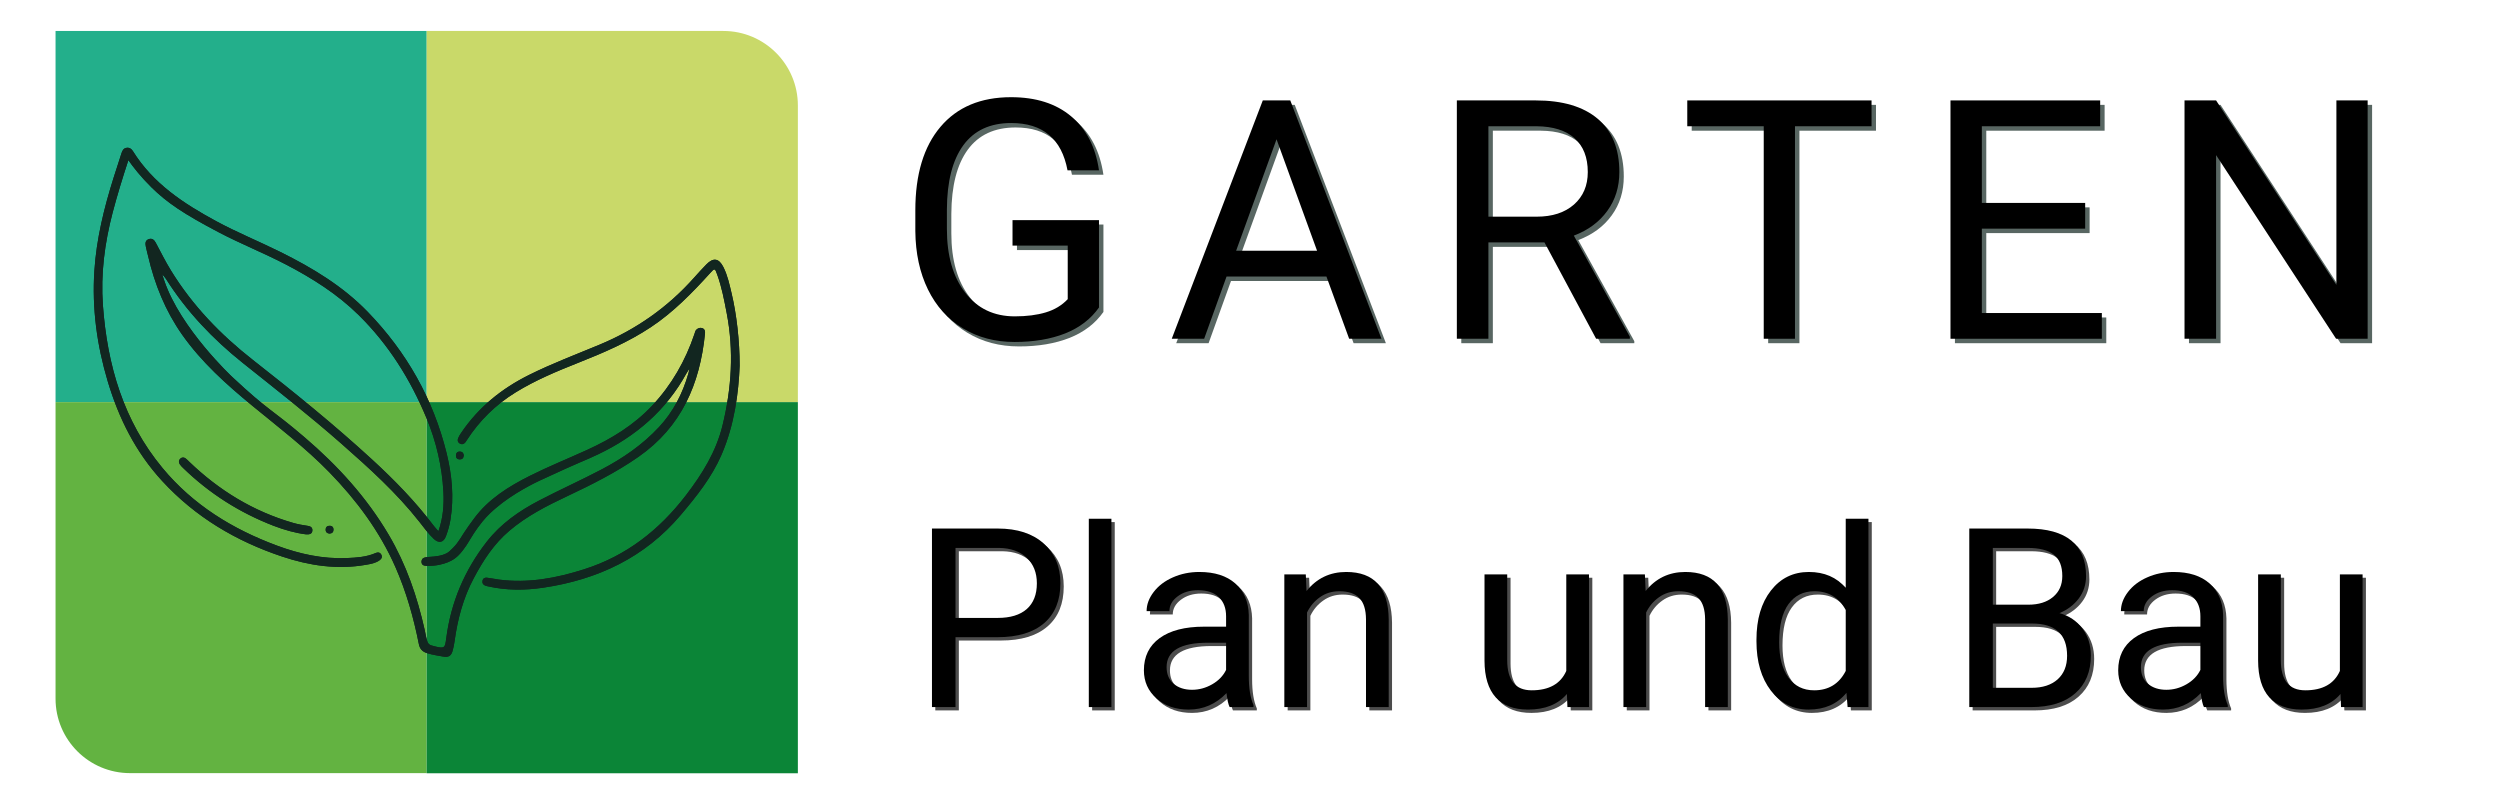 <svg xmlns="http://www.w3.org/2000/svg" xmlns:xlink="http://www.w3.org/1999/xlink" width="500" zoomAndPan="magnify" viewBox="0 0 375 120" height="160" preserveAspectRatio="xMidYMid meet" version="1.0"><defs><g/><clipPath id="id1"><path d="M 8.039 4.398 L 65 4.398 L 65 61 L 8.039 61 Z M 8.039 4.398 " clip-rule="nonzero"/></clipPath><clipPath id="id2"><path d="M 64 4.398 L 119.789 4.398 L 119.789 61 L 64 61 Z M 64 4.398 " clip-rule="nonzero"/></clipPath><clipPath id="id3"><path d="M 8.039 60 L 65 60 L 65 116 L 8.039 116 Z M 8.039 60 " clip-rule="nonzero"/></clipPath><clipPath id="id4"><path d="M 64 60 L 119.789 60 L 119.789 116 L 64 116 Z M 64 60 " clip-rule="nonzero"/></clipPath><clipPath id="id5"><path d="M 14 22.117 L 111 22.117 L 111 98.617 L 14 98.617 Z M 14 22.117 " clip-rule="nonzero"/></clipPath></defs><g clip-path="url(#id1)"><path fill="#23af8b" d="M 8.332 4.645 L 64.004 4.645 L 64.004 60.32 L 8.332 60.32 Z M 8.332 4.645 " fill-opacity="1" fill-rule="nonzero"/></g><g clip-path="url(#id2)"><path fill="#c9d969" d="M 119.656 60.32 L 64.004 60.32 L 64.004 4.645 L 108.504 4.645 C 114.672 4.645 119.68 9.652 119.68 15.82 L 119.68 60.32 Z M 119.656 60.32 " fill-opacity="1" fill-rule="nonzero"/></g><g clip-path="url(#id3)"><path fill="#63b341" d="M 64.004 115.969 L 19.508 115.969 C 13.336 115.969 8.332 110.965 8.332 104.797 L 8.332 60.32 L 64.004 60.32 Z M 64.004 115.969 " fill-opacity="1" fill-rule="nonzero"/></g><g clip-path="url(#id4)"><path fill="#0b8537" d="M 64.004 60.32 L 119.68 60.32 L 119.68 115.992 L 64.004 115.992 Z M 64.004 60.32 " fill-opacity="1" fill-rule="nonzero"/></g><g clip-path="url(#id5)"><path fill="#122620" d="M 19.254 24.027 C 18.379 26.703 17.582 29.273 16.898 31.883 C 15.707 36.441 15.09 41.086 15.438 45.785 C 16.094 54.75 18.512 63.129 24.379 70.203 C 28.977 75.75 34.898 79.379 41.586 81.855 C 44.953 83.102 48.43 83.867 52.055 83.707 C 53.516 83.645 54.984 83.551 56.355 82.949 C 56.684 82.805 56.977 82.848 57.172 83.156 C 57.383 83.496 57.258 83.797 56.961 84.02 C 56.344 84.484 55.605 84.594 54.875 84.723 C 50.578 85.477 46.398 84.844 42.324 83.484 C 35.402 81.172 29.293 77.551 24.316 72.137 C 20.355 67.828 17.816 62.754 16.156 57.195 C 14.535 51.773 13.785 46.254 14.156 40.594 C 14.469 35.812 15.609 31.203 17.039 26.656 C 17.43 25.418 17.828 24.184 18.234 22.953 C 18.359 22.57 18.543 22.223 19.008 22.168 C 19.43 22.117 19.727 22.332 19.934 22.664 C 22.957 27.523 27.535 30.527 32.422 33.172 C 35.559 34.871 38.867 36.211 42.059 37.797 C 46.848 40.172 51.391 42.895 55.152 46.773 C 60.988 52.801 64.988 59.852 66.996 67.992 C 67.797 71.254 68.117 74.574 67.574 77.93 C 67.434 78.785 67.199 79.617 66.895 80.426 C 66.527 81.387 65.836 81.547 65.074 80.84 C 64.258 80.074 63.605 79.16 62.918 78.289 C 59.496 73.934 55.402 70.246 51.266 66.605 C 46.461 62.375 41.422 58.434 36.422 54.445 C 31.926 50.855 27.996 46.73 24.906 41.852 C 24.906 41.852 24.906 41.848 24.906 41.848 C 24.828 41.727 24.758 41.645 24.73 41.613 C 24.66 41.531 24.523 41.359 24.336 41.133 C 24.379 41.273 24.426 41.434 24.48 41.609 C 24.48 41.609 24.555 41.84 24.633 42.07 C 27.043 49.266 34.84 56.547 34.84 56.547 C 40.422 61.766 40.531 61.188 45.676 65.586 C 50.637 69.824 54.988 74.586 58.312 80.227 C 60.941 84.684 62.594 89.52 63.719 94.551 C 63.781 94.84 63.82 95.129 63.957 95.699 C 64.09 96.25 64.16 96.422 64.309 96.578 C 64.504 96.781 64.734 96.84 65.188 96.945 C 65.895 97.113 66.293 97.219 66.566 97.023 C 66.781 96.871 66.836 96.5 66.934 95.758 C 67.629 90.355 69.684 85.523 73.027 81.242 C 75.125 78.555 77.867 76.645 80.848 75.09 C 83.934 73.48 87.117 72.055 90.199 70.438 C 93.406 68.758 96.383 66.723 98.867 64.043 C 101 61.742 102.391 59.035 103.25 56.043 C 103.285 55.918 103.312 55.797 103.312 55.797 C 103.359 55.598 103.387 55.43 103.406 55.305 C 103.332 55.414 103.238 55.559 103.133 55.73 C 103.043 55.871 102.98 55.973 102.973 55.988 C 99.93 61.539 95.387 65.449 89.711 68.152 C 87.375 69.266 87.777 68.918 80.922 72.102 C 80.449 72.324 77.004 73.949 74.336 76.246 C 73.828 76.688 73.137 77.289 72.371 78.223 C 71.371 79.441 70.516 80.891 70.453 81.004 C 70.453 81.004 69.66 82.438 68.715 83.355 C 68.57 83.496 68.41 83.629 68.223 83.766 C 68.223 83.766 66.801 84.93 64.059 84.883 C 63.629 84.875 63.238 84.797 63.223 84.277 C 63.223 84.277 63.219 84.074 63.32 83.895 C 63.508 83.57 64.094 83.559 64.516 83.527 C 65.121 83.488 66.195 83.414 66.992 82.992 C 67.332 82.812 67.543 82.598 67.969 82.168 C 68.922 81.199 69.141 80.504 70.305 78.883 C 70.566 78.516 70.832 78.152 71.098 77.793 C 73.262 74.852 76.289 72.98 79.465 71.383 C 82.277 69.969 85.207 68.793 88.074 67.484 C 91.703 65.828 95.07 63.781 97.828 60.844 C 100.75 57.727 102.816 54.105 104.176 50.07 C 104.25 49.859 104.277 49.625 104.449 49.457 C 104.707 49.211 105.02 49.102 105.355 49.227 C 105.73 49.367 105.785 49.691 105.75 50.047 C 104.988 57.602 102.215 64.043 95.746 68.543 C 92.379 70.887 88.738 72.703 85.047 74.445 C 82.004 75.879 79.02 77.402 76.426 79.598 C 74.078 81.582 72.457 84.098 71.043 86.77 C 69.48 89.723 68.637 92.891 68.188 96.18 C 68.117 96.688 68.016 97.195 67.871 97.688 C 67.668 98.371 67.254 98.617 66.559 98.5 C 65.727 98.355 64.891 98.23 64.078 97.98 C 63.371 97.766 62.973 97.344 62.828 96.613 C 62.039 92.648 60.945 88.77 59.312 85.059 C 56.938 79.672 53.48 75.035 49.395 70.836 C 45.828 67.172 41.766 64.086 37.828 60.848 C 33.965 57.672 30.238 54.336 27.336 50.223 C 24.812 46.645 23.199 42.648 22.211 38.398 C 22.098 37.914 21.961 37.438 21.867 36.953 C 21.781 36.512 21.777 36.055 22.309 35.871 C 22.816 35.691 23.137 35.984 23.359 36.398 C 24.109 37.797 24.809 39.219 25.641 40.57 C 28.879 45.844 33.105 50.211 37.949 54.004 C 44.074 58.801 50.121 63.695 55.852 68.961 C 59.168 72.008 62.309 75.223 65.027 78.828 C 65.234 79.102 65.473 79.348 65.762 79.68 C 66.465 77.691 66.613 75.734 66.508 73.758 C 66.301 69.941 65.441 66.27 63.98 62.734 C 61.578 56.941 58.32 51.723 53.832 47.289 C 50.609 44.109 46.844 41.734 42.855 39.66 C 39.566 37.949 36.113 36.578 32.828 34.855 C 27.547 32.086 25.047 30.391 22.727 28.109 C 21.141 26.551 20 25.082 19.254 24.027 Z M 109.754 44.062 C 109.43 42.703 109.145 41.324 108.508 40.062 C 107.832 38.727 106.992 38.598 105.953 39.664 C 105.336 40.297 104.734 40.953 104.145 41.617 C 100.191 46.074 95.445 49.406 89.945 51.695 C 86.41 53.168 82.824 54.516 79.391 56.223 C 75.242 58.281 71.758 61.094 69.16 64.953 C 68.988 65.211 68.816 65.477 68.707 65.758 C 68.582 66.078 68.68 66.379 69 66.551 C 69.297 66.707 69.566 66.621 69.777 66.379 C 69.871 66.27 69.945 66.145 70.023 66.023 C 71.922 63.082 74.367 60.691 77.348 58.855 C 80.32 57.023 83.539 55.688 86.777 54.402 C 90.531 52.914 94.234 51.328 97.625 49.078 C 101.012 46.828 103.809 43.953 106.516 40.969 C 107.207 40.203 107.227 40.199 107.586 41.203 C 108.262 43.066 108.625 45.008 109 46.949 C 110.094 52.621 109.742 58.23 108.379 63.805 C 107.418 67.746 105.34 71.094 102.895 74.285 C 98.898 79.5 93.957 83.371 87.645 85.383 C 83.461 86.719 79.211 87.523 74.797 86.93 C 74.203 86.848 73.617 86.719 73.027 86.652 C 72.715 86.617 72.453 86.754 72.379 87.098 C 72.301 87.449 72.449 87.703 72.777 87.836 C 72.91 87.891 73.055 87.922 73.195 87.953 C 75.949 88.574 78.73 88.566 81.504 88.152 C 89.648 86.938 96.707 83.637 102.117 77.242 C 104.477 74.453 106.758 71.605 108.227 68.215 C 110.203 63.656 110.789 58.828 110.949 54.871 C 110.961 51.125 110.465 47.039 109.754 44.062 Z M 46.855 79.605 C 46.902 79.145 46.598 78.941 46.184 78.883 C 45.43 78.77 44.68 78.641 43.945 78.426 C 37.984 76.699 32.855 73.559 28.402 69.277 C 28.223 69.105 28.055 68.922 27.859 68.773 C 27.602 68.578 27.312 68.562 27.062 68.781 C 26.789 69.02 26.777 69.332 26.957 69.621 C 27.098 69.844 27.297 70.031 27.488 70.219 C 31.414 74.023 35.938 76.898 41.035 78.867 C 42.652 79.488 44.316 79.957 45.902 80.152 C 46.461 80.184 46.809 80.078 46.855 79.605 Z M 50.027 79.477 C 50.039 79.121 49.852 78.883 49.48 78.867 C 49.09 78.852 48.852 79.051 48.848 79.453 C 48.844 79.82 49.07 80 49.406 80.039 C 49.789 80.027 50.012 79.84 50.027 79.477 Z M 69.016 67.738 C 68.613 67.719 68.395 67.938 68.391 68.332 C 68.387 68.699 68.598 68.91 68.961 68.914 C 69.324 68.918 69.531 68.719 69.57 68.316 C 69.543 68.004 69.387 67.762 69.016 67.738 Z M 69.016 67.738 " fill-opacity="1" fill-rule="nonzero"/><path fill="#122620" d="M 19.254 24.027 C 18.379 26.703 17.582 29.273 16.898 31.883 C 15.707 36.441 15.09 41.086 15.438 45.785 C 16.094 54.75 18.512 63.129 24.379 70.203 C 28.977 75.75 34.898 79.379 41.586 81.855 C 44.953 83.102 48.43 83.867 52.055 83.707 C 53.516 83.645 54.984 83.551 56.355 82.949 C 56.684 82.805 56.977 82.848 57.172 83.156 C 57.383 83.496 57.258 83.797 56.961 84.02 C 56.344 84.484 55.605 84.594 54.875 84.723 C 50.578 85.477 46.398 84.844 42.324 83.484 C 35.402 81.172 29.293 77.551 24.316 72.137 C 20.355 67.828 17.816 62.754 16.156 57.195 C 14.535 51.773 13.785 46.254 14.156 40.594 C 14.469 35.812 15.609 31.203 17.039 26.656 C 17.43 25.418 17.828 24.184 18.234 22.953 C 18.359 22.57 18.543 22.223 19.008 22.168 C 19.43 22.117 19.727 22.332 19.934 22.664 C 22.957 27.523 27.535 30.527 32.422 33.172 C 35.559 34.871 38.867 36.211 42.059 37.797 C 46.848 40.172 51.391 42.895 55.152 46.773 C 60.988 52.801 64.988 59.852 66.996 67.992 C 67.797 71.254 68.117 74.574 67.574 77.93 C 67.434 78.785 67.199 79.617 66.895 80.426 C 66.527 81.387 65.836 81.547 65.074 80.84 C 64.258 80.074 63.605 79.16 62.918 78.289 C 59.496 73.934 55.402 70.246 51.266 66.605 C 46.461 62.375 41.422 58.434 36.422 54.445 C 31.926 50.855 27.996 46.73 24.906 41.852 C 24.906 41.852 24.906 41.848 24.906 41.848 C 24.828 41.727 24.758 41.645 24.73 41.613 C 24.66 41.531 24.523 41.359 24.336 41.133 C 24.379 41.273 24.426 41.434 24.48 41.609 C 24.48 41.609 24.555 41.84 24.633 42.07 C 27.043 49.266 34.84 56.547 34.84 56.547 C 40.422 61.766 40.531 61.188 45.676 65.586 C 50.637 69.824 54.988 74.586 58.312 80.227 C 60.941 84.684 62.594 89.52 63.719 94.551 C 63.781 94.84 63.82 95.129 63.957 95.699 C 64.09 96.25 64.16 96.422 64.309 96.578 C 64.504 96.781 64.734 96.84 65.188 96.945 C 65.895 97.113 66.293 97.219 66.566 97.023 C 66.781 96.871 66.836 96.5 66.934 95.758 C 67.629 90.355 69.684 85.523 73.027 81.242 C 75.125 78.555 77.867 76.645 80.848 75.09 C 83.934 73.48 87.117 72.055 90.199 70.438 C 93.406 68.758 96.383 66.723 98.867 64.043 C 101 61.742 102.391 59.035 103.25 56.043 C 103.285 55.918 103.312 55.797 103.312 55.797 C 103.359 55.598 103.387 55.43 103.406 55.305 C 103.332 55.414 103.238 55.559 103.133 55.73 C 103.043 55.871 102.98 55.973 102.973 55.988 C 99.93 61.539 95.387 65.449 89.711 68.152 C 87.375 69.266 87.777 68.918 80.922 72.102 C 80.449 72.324 77.004 73.949 74.336 76.246 C 73.828 76.688 73.137 77.289 72.371 78.223 C 71.371 79.441 70.516 80.891 70.453 81.004 C 70.453 81.004 69.66 82.438 68.715 83.355 C 68.57 83.496 68.41 83.629 68.223 83.766 C 68.223 83.766 66.801 84.93 64.059 84.883 C 63.629 84.875 63.238 84.797 63.223 84.277 C 63.223 84.277 63.219 84.074 63.32 83.895 C 63.508 83.57 64.094 83.559 64.516 83.527 C 65.121 83.488 66.195 83.414 66.992 82.992 C 67.332 82.812 67.543 82.598 67.969 82.168 C 68.922 81.199 69.141 80.504 70.305 78.883 C 70.566 78.516 70.832 78.152 71.098 77.793 C 73.262 74.852 76.289 72.98 79.465 71.383 C 82.277 69.969 85.207 68.793 88.074 67.484 C 91.703 65.828 95.07 63.781 97.828 60.844 C 100.75 57.727 102.816 54.105 104.176 50.07 C 104.25 49.859 104.277 49.625 104.449 49.457 C 104.707 49.211 105.02 49.102 105.355 49.227 C 105.73 49.367 105.785 49.691 105.75 50.047 C 104.988 57.602 102.215 64.043 95.746 68.543 C 92.379 70.887 88.738 72.703 85.047 74.445 C 82.004 75.879 79.02 77.402 76.426 79.598 C 74.078 81.582 72.457 84.098 71.043 86.77 C 69.48 89.723 68.637 92.891 68.188 96.18 C 68.117 96.688 68.016 97.195 67.871 97.688 C 67.668 98.371 67.254 98.617 66.559 98.5 C 65.727 98.355 64.891 98.23 64.078 97.98 C 63.371 97.766 62.973 97.344 62.828 96.613 C 62.039 92.648 60.945 88.77 59.312 85.059 C 56.938 79.672 53.48 75.035 49.395 70.836 C 45.828 67.172 41.766 64.086 37.828 60.848 C 33.965 57.672 30.238 54.336 27.336 50.223 C 24.812 46.645 23.199 42.648 22.211 38.398 C 22.098 37.914 21.961 37.438 21.867 36.953 C 21.781 36.512 21.777 36.055 22.309 35.871 C 22.816 35.691 23.137 35.984 23.359 36.398 C 24.109 37.797 24.809 39.219 25.641 40.57 C 28.879 45.844 33.105 50.211 37.949 54.004 C 44.074 58.801 50.121 63.695 55.852 68.961 C 59.168 72.008 62.309 75.223 65.027 78.828 C 65.234 79.102 65.473 79.348 65.762 79.68 C 66.465 77.691 66.613 75.734 66.508 73.758 C 66.301 69.941 65.441 66.27 63.98 62.734 C 61.578 56.941 58.32 51.723 53.832 47.289 C 50.609 44.109 46.844 41.734 42.855 39.66 C 39.566 37.949 36.113 36.578 32.828 34.855 C 27.547 32.086 25.047 30.391 22.727 28.109 C 21.141 26.551 20 25.082 19.254 24.027 Z M 109.754 44.062 C 109.43 42.703 109.145 41.324 108.508 40.062 C 107.832 38.727 106.992 38.598 105.953 39.664 C 105.336 40.297 104.734 40.953 104.145 41.617 C 100.191 46.074 95.445 49.406 89.945 51.695 C 86.41 53.168 82.824 54.516 79.391 56.223 C 75.242 58.281 71.758 61.094 69.16 64.953 C 68.988 65.211 68.816 65.477 68.707 65.758 C 68.582 66.078 68.68 66.379 69 66.551 C 69.297 66.707 69.566 66.621 69.777 66.379 C 69.871 66.27 69.945 66.145 70.023 66.023 C 71.922 63.082 74.367 60.691 77.348 58.855 C 80.32 57.023 83.539 55.688 86.777 54.402 C 90.531 52.914 94.234 51.328 97.625 49.078 C 101.012 46.828 103.809 43.953 106.516 40.969 C 107.207 40.203 107.227 40.199 107.586 41.203 C 108.262 43.066 108.625 45.008 109 46.949 C 110.094 52.621 109.742 58.23 108.379 63.805 C 107.418 67.746 105.34 71.094 102.895 74.285 C 98.898 79.5 93.957 83.371 87.645 85.383 C 83.461 86.719 79.211 87.523 74.797 86.93 C 74.203 86.848 73.617 86.719 73.027 86.652 C 72.715 86.617 72.453 86.754 72.379 87.098 C 72.301 87.449 72.449 87.703 72.777 87.836 C 72.91 87.891 73.055 87.922 73.195 87.953 C 75.949 88.574 78.73 88.566 81.504 88.152 C 89.648 86.938 96.707 83.637 102.117 77.242 C 104.477 74.453 106.758 71.605 108.227 68.215 C 110.203 63.656 110.789 58.828 110.949 54.871 C 110.961 51.125 110.465 47.039 109.754 44.062 Z M 46.855 79.605 C 46.902 79.145 46.598 78.941 46.184 78.883 C 45.43 78.77 44.68 78.641 43.945 78.426 C 37.984 76.699 32.855 73.559 28.402 69.277 C 28.223 69.105 28.055 68.922 27.859 68.773 C 27.602 68.578 27.312 68.562 27.062 68.781 C 26.789 69.02 26.777 69.332 26.957 69.621 C 27.098 69.844 27.297 70.031 27.488 70.219 C 31.414 74.023 35.938 76.898 41.035 78.867 C 42.652 79.488 44.316 79.957 45.902 80.152 C 46.461 80.184 46.809 80.078 46.855 79.605 Z M 50.027 79.477 C 50.039 79.121 49.852 78.883 49.48 78.867 C 49.09 78.852 48.852 79.051 48.848 79.453 C 48.844 79.82 49.07 80 49.406 80.039 C 49.789 80.027 50.012 79.84 50.027 79.477 Z M 69.016 67.738 C 68.613 67.719 68.395 67.938 68.391 68.332 C 68.387 68.699 68.598 68.91 68.961 68.914 C 69.324 68.918 69.531 68.719 69.57 68.316 C 69.543 68.004 69.387 67.762 69.016 67.738 Z M 69.016 67.738 " fill-opacity="1" fill-rule="nonzero"/></g><g fill="#122620" fill-opacity="0.702"><g transform="translate(134.967, 51.48)"><g><path d="M 30.547 -4.688 C 29.328 -2.957 27.633 -1.66 25.469 -0.797 C 23.301 0.055 20.773 0.484 17.891 0.484 C 14.984 0.484 12.398 -0.195 10.141 -1.562 C 7.879 -2.926 6.129 -4.867 4.891 -7.391 C 3.66 -9.91 3.031 -12.832 3 -16.156 L 3 -19.266 C 3 -24.648 4.254 -28.82 6.766 -31.781 C 9.273 -34.75 12.805 -36.234 17.359 -36.234 C 21.086 -36.234 24.086 -35.281 26.359 -33.375 C 28.641 -31.469 30.035 -28.766 30.547 -25.266 L 25.828 -25.266 C 24.941 -29.992 22.125 -32.359 17.375 -32.359 C 14.219 -32.359 11.828 -31.25 10.203 -29.031 C 8.578 -26.812 7.754 -23.598 7.734 -19.391 L 7.734 -16.469 C 7.734 -12.457 8.648 -9.27 10.484 -6.906 C 12.316 -4.539 14.797 -3.359 17.922 -3.359 C 19.691 -3.359 21.238 -3.555 22.562 -3.953 C 23.883 -4.348 24.984 -5.008 25.859 -5.938 L 25.859 -13.969 L 17.578 -13.969 L 17.578 -17.797 L 30.547 -17.797 Z M 30.547 -4.688 "/></g></g></g><g fill="#122620" fill-opacity="0.702"><g transform="translate(175.742, 51.48)"><g><path d="M 23.891 -9.328 L 8.906 -9.328 L 5.547 0 L 0.688 0 L 14.344 -35.75 L 18.469 -35.75 L 32.141 0 L 27.297 0 Z M 10.344 -13.203 L 22.484 -13.203 L 16.406 -29.922 Z M 10.344 -13.203 "/></g></g></g><g fill="#122620" fill-opacity="0.702"><g transform="translate(215.068, 51.48)"><g><path d="M 17.266 -14.453 L 8.859 -14.453 L 8.859 0 L 4.125 0 L 4.125 -35.75 L 15.953 -35.75 C 19.984 -35.75 23.082 -34.832 25.25 -33 C 27.414 -31.164 28.5 -28.5 28.5 -25 C 28.5 -22.77 27.895 -20.828 26.688 -19.172 C 25.488 -17.516 23.816 -16.281 21.672 -15.469 L 30.078 -0.297 L 30.078 0 L 25.016 0 Z M 8.859 -18.312 L 16.109 -18.312 C 18.441 -18.312 20.301 -18.914 21.688 -20.125 C 23.07 -21.344 23.766 -22.969 23.766 -25 C 23.766 -27.207 23.102 -28.898 21.781 -30.078 C 20.469 -31.254 18.566 -31.852 16.078 -31.875 L 8.859 -31.875 Z M 8.859 -18.312 "/></g></g></g><g fill="#122620" fill-opacity="0.702"><g transform="translate(252.554, 51.48)"><g><path d="M 28.844 -31.875 L 17.359 -31.875 L 17.359 0 L 12.672 0 L 12.672 -31.875 L 1.203 -31.875 L 1.203 -35.75 L 28.844 -35.75 Z M 28.844 -31.875 "/></g></g></g><g fill="#122620" fill-opacity="0.702"><g transform="translate(289.083, 51.48)"><g><path d="M 24.359 -16.516 L 8.859 -16.516 L 8.859 -3.859 L 26.859 -3.859 L 26.859 0 L 4.156 0 L 4.156 -35.75 L 26.609 -35.75 L 26.609 -31.875 L 8.859 -31.875 L 8.859 -20.375 L 24.359 -20.375 Z M 24.359 -16.516 "/></g></g></g><g fill="#122620" fill-opacity="0.702"><g transform="translate(324.189, 51.48)"><g><path d="M 31.625 0 L 26.891 0 L 8.891 -27.547 L 8.891 0 L 4.156 0 L 4.156 -35.75 L 8.891 -35.75 L 26.938 -8.078 L 26.938 -35.75 L 31.625 -35.75 Z M 31.625 0 "/></g></g></g><g fill="#000000" fill-opacity="1"><g transform="translate(134.3, 50.813)"><g><path d="M 30.547 -4.688 C 29.328 -2.957 27.633 -1.66 25.469 -0.797 C 23.301 0.055 20.773 0.484 17.891 0.484 C 14.984 0.484 12.398 -0.195 10.141 -1.562 C 7.879 -2.926 6.129 -4.867 4.891 -7.391 C 3.66 -9.91 3.031 -12.832 3 -16.156 L 3 -19.266 C 3 -24.648 4.254 -28.82 6.766 -31.781 C 9.273 -34.75 12.805 -36.234 17.359 -36.234 C 21.086 -36.234 24.086 -35.281 26.359 -33.375 C 28.641 -31.469 30.035 -28.766 30.547 -25.266 L 25.828 -25.266 C 24.941 -29.992 22.125 -32.359 17.375 -32.359 C 14.219 -32.359 11.828 -31.25 10.203 -29.031 C 8.578 -26.812 7.754 -23.598 7.734 -19.391 L 7.734 -16.469 C 7.734 -12.457 8.648 -9.27 10.484 -6.906 C 12.316 -4.539 14.797 -3.359 17.922 -3.359 C 19.691 -3.359 21.238 -3.555 22.562 -3.953 C 23.883 -4.348 24.984 -5.008 25.859 -5.938 L 25.859 -13.969 L 17.578 -13.969 L 17.578 -17.797 L 30.547 -17.797 Z M 30.547 -4.688 "/></g></g></g><g fill="#000000" fill-opacity="1"><g transform="translate(175.075, 50.813)"><g><path d="M 23.891 -9.328 L 8.906 -9.328 L 5.547 0 L 0.688 0 L 14.344 -35.75 L 18.469 -35.75 L 32.141 0 L 27.297 0 Z M 10.344 -13.203 L 22.484 -13.203 L 16.406 -29.922 Z M 10.344 -13.203 "/></g></g></g><g fill="#000000" fill-opacity="1"><g transform="translate(214.402, 50.813)"><g><path d="M 17.266 -14.453 L 8.859 -14.453 L 8.859 0 L 4.125 0 L 4.125 -35.75 L 15.953 -35.75 C 19.984 -35.75 23.082 -34.832 25.25 -33 C 27.414 -31.164 28.5 -28.5 28.5 -25 C 28.5 -22.77 27.895 -20.828 26.688 -19.172 C 25.488 -17.516 23.816 -16.281 21.672 -15.469 L 30.078 -0.297 L 30.078 0 L 25.016 0 Z M 8.859 -18.312 L 16.109 -18.312 C 18.441 -18.312 20.301 -18.914 21.688 -20.125 C 23.07 -21.344 23.766 -22.969 23.766 -25 C 23.766 -27.207 23.102 -28.898 21.781 -30.078 C 20.469 -31.254 18.566 -31.852 16.078 -31.875 L 8.859 -31.875 Z M 8.859 -18.312 "/></g></g></g><g fill="#000000" fill-opacity="1"><g transform="translate(251.888, 50.813)"><g><path d="M 28.844 -31.875 L 17.359 -31.875 L 17.359 0 L 12.672 0 L 12.672 -31.875 L 1.203 -31.875 L 1.203 -35.75 L 28.844 -35.75 Z M 28.844 -31.875 "/></g></g></g><g fill="#000000" fill-opacity="1"><g transform="translate(288.417, 50.813)"><g><path d="M 24.359 -16.516 L 8.859 -16.516 L 8.859 -3.859 L 26.859 -3.859 L 26.859 0 L 4.156 0 L 4.156 -35.75 L 26.609 -35.75 L 26.609 -31.875 L 8.859 -31.875 L 8.859 -20.375 L 24.359 -20.375 Z M 24.359 -16.516 "/></g></g></g><g fill="#000000" fill-opacity="1"><g transform="translate(323.522, 50.813)"><g><path d="M 31.625 0 L 26.891 0 L 8.891 -27.547 L 8.891 0 L 4.156 0 L 4.156 -35.75 L 8.891 -35.75 L 26.938 -8.078 L 26.938 -35.75 L 31.625 -35.75 Z M 31.625 0 "/></g></g></g><g fill="#000000" fill-opacity="0.702"><g transform="translate(137.185, 106.562)"><g><path d="M 6.641 -10.484 L 6.641 0 L 3.109 0 L 3.109 -26.781 L 12.984 -26.781 C 15.91 -26.781 18.207 -26.031 19.875 -24.531 C 21.539 -23.039 22.375 -21.062 22.375 -18.594 C 22.375 -16 21.562 -14 19.938 -12.594 C 18.312 -11.188 15.984 -10.484 12.953 -10.484 Z M 6.641 -13.375 L 12.984 -13.375 C 14.867 -13.375 16.316 -13.816 17.328 -14.703 C 18.336 -15.598 18.844 -16.883 18.844 -18.562 C 18.844 -20.156 18.336 -21.43 17.328 -22.391 C 16.316 -23.348 14.938 -23.844 13.188 -23.875 L 6.641 -23.875 Z M 6.641 -13.375 "/></g></g></g><g fill="#000000" fill-opacity="0.702"><g transform="translate(160.945, 106.562)"><g><path d="M 6.266 0 L 2.875 0 L 2.875 -28.25 L 6.266 -28.25 Z M 6.266 0 "/></g></g></g><g fill="#000000" fill-opacity="0.702"><g transform="translate(170.085, 106.562)"><g><path d="M 14.859 0 C 14.66 -0.395 14.504 -1.094 14.391 -2.094 C 12.805 -0.445 10.914 0.375 8.719 0.375 C 6.758 0.375 5.148 -0.18 3.891 -1.297 C 2.629 -2.41 2 -3.816 2 -5.516 C 2 -7.586 2.785 -9.195 4.359 -10.344 C 5.941 -11.488 8.16 -12.062 11.016 -12.062 L 14.328 -12.062 L 14.328 -13.625 C 14.328 -14.82 13.973 -15.77 13.266 -16.469 C 12.555 -17.176 11.504 -17.531 10.109 -17.531 C 8.898 -17.531 7.883 -17.223 7.062 -16.609 C 6.238 -15.992 5.828 -15.254 5.828 -14.391 L 2.406 -14.391 C 2.406 -15.379 2.758 -16.336 3.469 -17.266 C 4.176 -18.191 5.133 -18.922 6.344 -19.453 C 7.551 -19.992 8.875 -20.266 10.312 -20.266 C 12.613 -20.266 14.41 -19.691 15.703 -18.547 C 17.004 -17.398 17.68 -15.82 17.734 -13.812 L 17.734 -4.656 C 17.734 -2.82 17.969 -1.367 18.438 -0.297 L 18.438 0 Z M 9.219 -2.594 C 10.281 -2.594 11.289 -2.867 12.25 -3.422 C 13.207 -3.973 13.898 -4.691 14.328 -5.578 L 14.328 -9.656 L 11.656 -9.656 C 7.488 -9.656 5.406 -8.438 5.406 -6 C 5.406 -4.926 5.758 -4.086 6.469 -3.484 C 7.188 -2.891 8.102 -2.594 9.219 -2.594 Z M 9.219 -2.594 "/></g></g></g><g fill="#000000" fill-opacity="0.702"><g transform="translate(190.571, 106.562)"><g><path d="M 5.797 -19.906 L 5.906 -17.406 C 7.426 -19.312 9.41 -20.266 11.859 -20.266 C 16.066 -20.266 18.191 -17.895 18.234 -13.156 L 18.234 0 L 14.828 0 L 14.828 -13.172 C 14.816 -14.609 14.488 -15.664 13.844 -16.344 C 13.195 -17.031 12.191 -17.375 10.828 -17.375 C 9.723 -17.375 8.754 -17.078 7.922 -16.484 C 7.086 -15.898 6.441 -15.133 5.984 -14.188 L 5.984 0 L 2.578 0 L 2.578 -19.906 Z M 5.797 -19.906 "/></g></g></g><g fill="#000000" fill-opacity="0.702"><g transform="translate(211.352, 106.562)"><g/></g></g><g fill="#000000" fill-opacity="0.702"><g transform="translate(220.676, 106.562)"><g><path d="M 14.859 -1.969 C 13.535 -0.406 11.594 0.375 9.031 0.375 C 6.906 0.375 5.285 -0.238 4.172 -1.469 C 3.066 -2.707 2.508 -4.535 2.5 -6.953 L 2.5 -19.906 L 5.906 -19.906 L 5.906 -7.047 C 5.906 -4.023 7.129 -2.516 9.578 -2.516 C 12.18 -2.516 13.91 -3.484 14.766 -5.422 L 14.766 -19.906 L 18.172 -19.906 L 18.172 0 L 14.938 0 Z M 14.859 -1.969 "/></g></g></g><g fill="#000000" fill-opacity="0.702"><g transform="translate(241.438, 106.562)"><g><path d="M 5.797 -19.906 L 5.906 -17.406 C 7.426 -19.312 9.41 -20.266 11.859 -20.266 C 16.066 -20.266 18.191 -17.895 18.234 -13.156 L 18.234 0 L 14.828 0 L 14.828 -13.172 C 14.816 -14.609 14.488 -15.664 13.844 -16.344 C 13.195 -17.031 12.191 -17.375 10.828 -17.375 C 9.723 -17.375 8.754 -17.078 7.922 -16.484 C 7.086 -15.898 6.441 -15.133 5.984 -14.188 L 5.984 0 L 2.578 0 L 2.578 -19.906 Z M 5.797 -19.906 "/></g></g></g><g fill="#000000" fill-opacity="0.702"><g transform="translate(262.219, 106.562)"><g><path d="M 1.75 -10.109 C 1.75 -13.172 2.473 -15.629 3.922 -17.484 C 5.367 -19.336 7.266 -20.266 9.609 -20.266 C 11.93 -20.266 13.773 -19.469 15.141 -17.875 L 15.141 -28.25 L 18.547 -28.25 L 18.547 0 L 15.422 0 L 15.25 -2.141 C 13.883 -0.461 11.988 0.375 9.562 0.375 C 7.258 0.375 5.379 -0.566 3.922 -2.453 C 2.473 -4.348 1.75 -6.816 1.75 -9.859 Z M 5.156 -9.734 C 5.156 -7.473 5.617 -5.703 6.547 -4.422 C 7.484 -3.148 8.77 -2.516 10.406 -2.516 C 12.57 -2.516 14.148 -3.484 15.141 -5.422 L 15.141 -14.562 C 14.117 -16.438 12.555 -17.375 10.453 -17.375 C 8.785 -17.375 7.484 -16.727 6.547 -15.438 C 5.617 -14.156 5.156 -12.254 5.156 -9.734 Z M 5.156 -9.734 "/></g></g></g><g fill="#000000" fill-opacity="0.702"><g transform="translate(283.459, 106.562)"><g/></g></g><g fill="#000000" fill-opacity="0.702"><g transform="translate(292.783, 106.562)"><g><path d="M 3.109 0 L 3.109 -26.781 L 11.859 -26.781 C 14.766 -26.781 16.953 -26.176 18.422 -24.969 C 19.891 -23.77 20.625 -21.992 20.625 -19.641 C 20.625 -18.391 20.266 -17.281 19.547 -16.312 C 18.836 -15.352 17.867 -14.613 16.641 -14.094 C 18.086 -13.688 19.234 -12.914 20.078 -11.781 C 20.922 -10.645 21.344 -9.289 21.344 -7.719 C 21.344 -5.32 20.562 -3.438 19 -2.062 C 17.445 -0.688 15.242 0 12.391 0 Z M 6.641 -12.531 L 6.641 -2.891 L 12.469 -2.891 C 14.113 -2.891 15.41 -3.312 16.359 -4.156 C 17.305 -5.008 17.781 -6.188 17.781 -7.688 C 17.781 -10.914 16.031 -12.531 12.531 -12.531 Z M 6.641 -15.359 L 11.969 -15.359 C 13.52 -15.359 14.754 -15.742 15.672 -16.516 C 16.598 -17.285 17.062 -18.332 17.062 -19.656 C 17.062 -21.133 16.633 -22.207 15.781 -22.875 C 14.926 -23.539 13.617 -23.875 11.859 -23.875 L 6.641 -23.875 Z M 6.641 -15.359 "/></g></g></g><g fill="#000000" fill-opacity="0.702"><g transform="translate(316.23, 106.562)"><g><path d="M 14.859 0 C 14.66 -0.395 14.504 -1.094 14.391 -2.094 C 12.805 -0.445 10.914 0.375 8.719 0.375 C 6.758 0.375 5.148 -0.18 3.891 -1.297 C 2.629 -2.41 2 -3.816 2 -5.516 C 2 -7.586 2.785 -9.195 4.359 -10.344 C 5.941 -11.488 8.16 -12.062 11.016 -12.062 L 14.328 -12.062 L 14.328 -13.625 C 14.328 -14.82 13.973 -15.77 13.266 -16.469 C 12.555 -17.176 11.504 -17.531 10.109 -17.531 C 8.898 -17.531 7.883 -17.223 7.062 -16.609 C 6.238 -15.992 5.828 -15.254 5.828 -14.391 L 2.406 -14.391 C 2.406 -15.379 2.758 -16.336 3.469 -17.266 C 4.176 -18.191 5.133 -18.922 6.344 -19.453 C 7.551 -19.992 8.875 -20.266 10.312 -20.266 C 12.613 -20.266 14.41 -19.691 15.703 -18.547 C 17.004 -17.398 17.68 -15.82 17.734 -13.812 L 17.734 -4.656 C 17.734 -2.82 17.969 -1.367 18.438 -0.297 L 18.438 0 Z M 9.219 -2.594 C 10.281 -2.594 11.289 -2.867 12.25 -3.422 C 13.207 -3.973 13.898 -4.691 14.328 -5.578 L 14.328 -9.656 L 11.656 -9.656 C 7.488 -9.656 5.406 -8.438 5.406 -6 C 5.406 -4.926 5.758 -4.086 6.469 -3.484 C 7.188 -2.891 8.102 -2.594 9.219 -2.594 Z M 9.219 -2.594 "/></g></g></g><g fill="#000000" fill-opacity="0.702"><g transform="translate(336.716, 106.562)"><g><path d="M 14.859 -1.969 C 13.535 -0.406 11.594 0.375 9.031 0.375 C 6.906 0.375 5.285 -0.238 4.172 -1.469 C 3.066 -2.707 2.508 -4.535 2.5 -6.953 L 2.5 -19.906 L 5.906 -19.906 L 5.906 -7.047 C 5.906 -4.023 7.129 -2.516 9.578 -2.516 C 12.18 -2.516 13.91 -3.484 14.766 -5.422 L 14.766 -19.906 L 18.172 -19.906 L 18.172 0 L 14.938 0 Z M 14.859 -1.969 "/></g></g></g><g fill="#000000" fill-opacity="1"><g transform="translate(136.686, 106.062)"><g><path d="M 6.641 -10.484 L 6.641 0 L 3.109 0 L 3.109 -26.781 L 12.984 -26.781 C 15.91 -26.781 18.207 -26.031 19.875 -24.531 C 21.539 -23.039 22.375 -21.062 22.375 -18.594 C 22.375 -16 21.562 -14 19.938 -12.594 C 18.312 -11.188 15.984 -10.484 12.953 -10.484 Z M 6.641 -13.375 L 12.984 -13.375 C 14.867 -13.375 16.316 -13.816 17.328 -14.703 C 18.336 -15.598 18.844 -16.883 18.844 -18.562 C 18.844 -20.156 18.336 -21.43 17.328 -22.391 C 16.316 -23.348 14.938 -23.844 13.188 -23.875 L 6.641 -23.875 Z M 6.641 -13.375 "/></g></g></g><g fill="#000000" fill-opacity="1"><g transform="translate(160.446, 106.062)"><g><path d="M 6.266 0 L 2.875 0 L 2.875 -28.25 L 6.266 -28.25 Z M 6.266 0 "/></g></g></g><g fill="#000000" fill-opacity="1"><g transform="translate(169.585, 106.062)"><g><path d="M 14.859 0 C 14.66 -0.395 14.504 -1.094 14.391 -2.094 C 12.805 -0.445 10.914 0.375 8.719 0.375 C 6.758 0.375 5.148 -0.18 3.891 -1.297 C 2.629 -2.41 2 -3.816 2 -5.516 C 2 -7.586 2.785 -9.195 4.359 -10.344 C 5.941 -11.488 8.16 -12.062 11.016 -12.062 L 14.328 -12.062 L 14.328 -13.625 C 14.328 -14.82 13.973 -15.77 13.266 -16.469 C 12.555 -17.176 11.504 -17.531 10.109 -17.531 C 8.898 -17.531 7.883 -17.223 7.062 -16.609 C 6.238 -15.992 5.828 -15.254 5.828 -14.391 L 2.406 -14.391 C 2.406 -15.379 2.758 -16.336 3.469 -17.266 C 4.176 -18.191 5.133 -18.922 6.344 -19.453 C 7.551 -19.992 8.875 -20.266 10.312 -20.266 C 12.613 -20.266 14.41 -19.691 15.703 -18.547 C 17.004 -17.398 17.68 -15.82 17.734 -13.812 L 17.734 -4.656 C 17.734 -2.82 17.969 -1.367 18.438 -0.297 L 18.438 0 Z M 9.219 -2.594 C 10.281 -2.594 11.289 -2.867 12.25 -3.422 C 13.207 -3.973 13.898 -4.691 14.328 -5.578 L 14.328 -9.656 L 11.656 -9.656 C 7.488 -9.656 5.406 -8.438 5.406 -6 C 5.406 -4.926 5.758 -4.086 6.469 -3.484 C 7.188 -2.891 8.102 -2.594 9.219 -2.594 Z M 9.219 -2.594 "/></g></g></g><g fill="#000000" fill-opacity="1"><g transform="translate(190.072, 106.062)"><g><path d="M 5.797 -19.906 L 5.906 -17.406 C 7.426 -19.312 9.41 -20.266 11.859 -20.266 C 16.066 -20.266 18.191 -17.895 18.234 -13.156 L 18.234 0 L 14.828 0 L 14.828 -13.172 C 14.816 -14.609 14.488 -15.664 13.844 -16.344 C 13.195 -17.031 12.191 -17.375 10.828 -17.375 C 9.723 -17.375 8.754 -17.078 7.922 -16.484 C 7.086 -15.898 6.441 -15.133 5.984 -14.188 L 5.984 0 L 2.578 0 L 2.578 -19.906 Z M 5.797 -19.906 "/></g></g></g><g fill="#000000" fill-opacity="1"><g transform="translate(210.852, 106.062)"><g/></g></g><g fill="#000000" fill-opacity="1"><g transform="translate(220.176, 106.062)"><g><path d="M 14.859 -1.969 C 13.535 -0.406 11.594 0.375 9.031 0.375 C 6.906 0.375 5.285 -0.238 4.172 -1.469 C 3.066 -2.707 2.508 -4.535 2.5 -6.953 L 2.5 -19.906 L 5.906 -19.906 L 5.906 -7.047 C 5.906 -4.023 7.129 -2.516 9.578 -2.516 C 12.18 -2.516 13.91 -3.484 14.766 -5.422 L 14.766 -19.906 L 18.172 -19.906 L 18.172 0 L 14.938 0 Z M 14.859 -1.969 "/></g></g></g><g fill="#000000" fill-opacity="1"><g transform="translate(240.938, 106.062)"><g><path d="M 5.797 -19.906 L 5.906 -17.406 C 7.426 -19.312 9.41 -20.266 11.859 -20.266 C 16.066 -20.266 18.191 -17.895 18.234 -13.156 L 18.234 0 L 14.828 0 L 14.828 -13.172 C 14.816 -14.609 14.488 -15.664 13.844 -16.344 C 13.195 -17.031 12.191 -17.375 10.828 -17.375 C 9.723 -17.375 8.754 -17.078 7.922 -16.484 C 7.086 -15.898 6.441 -15.133 5.984 -14.188 L 5.984 0 L 2.578 0 L 2.578 -19.906 Z M 5.797 -19.906 "/></g></g></g><g fill="#000000" fill-opacity="1"><g transform="translate(261.719, 106.062)"><g><path d="M 1.75 -10.109 C 1.75 -13.172 2.473 -15.629 3.922 -17.484 C 5.367 -19.336 7.266 -20.266 9.609 -20.266 C 11.93 -20.266 13.773 -19.469 15.141 -17.875 L 15.141 -28.25 L 18.547 -28.25 L 18.547 0 L 15.422 0 L 15.25 -2.141 C 13.883 -0.461 11.988 0.375 9.562 0.375 C 7.258 0.375 5.379 -0.566 3.922 -2.453 C 2.473 -4.348 1.75 -6.816 1.75 -9.859 Z M 5.156 -9.734 C 5.156 -7.473 5.617 -5.703 6.547 -4.422 C 7.484 -3.148 8.77 -2.516 10.406 -2.516 C 12.57 -2.516 14.148 -3.484 15.141 -5.422 L 15.141 -14.562 C 14.117 -16.438 12.555 -17.375 10.453 -17.375 C 8.785 -17.375 7.484 -16.727 6.547 -15.438 C 5.617 -14.156 5.156 -12.254 5.156 -9.734 Z M 5.156 -9.734 "/></g></g></g><g fill="#000000" fill-opacity="1"><g transform="translate(282.959, 106.062)"><g/></g></g><g fill="#000000" fill-opacity="1"><g transform="translate(292.283, 106.062)"><g><path d="M 3.109 0 L 3.109 -26.781 L 11.859 -26.781 C 14.766 -26.781 16.953 -26.176 18.422 -24.969 C 19.891 -23.77 20.625 -21.992 20.625 -19.641 C 20.625 -18.391 20.266 -17.281 19.547 -16.312 C 18.836 -15.352 17.867 -14.613 16.641 -14.094 C 18.086 -13.688 19.234 -12.914 20.078 -11.781 C 20.922 -10.645 21.344 -9.289 21.344 -7.719 C 21.344 -5.32 20.562 -3.438 19 -2.062 C 17.445 -0.688 15.242 0 12.391 0 Z M 6.641 -12.531 L 6.641 -2.891 L 12.469 -2.891 C 14.113 -2.891 15.41 -3.312 16.359 -4.156 C 17.305 -5.008 17.781 -6.188 17.781 -7.688 C 17.781 -10.914 16.031 -12.531 12.531 -12.531 Z M 6.641 -15.359 L 11.969 -15.359 C 13.52 -15.359 14.754 -15.742 15.672 -16.516 C 16.598 -17.285 17.062 -18.332 17.062 -19.656 C 17.062 -21.133 16.633 -22.207 15.781 -22.875 C 14.926 -23.539 13.617 -23.875 11.859 -23.875 L 6.641 -23.875 Z M 6.641 -15.359 "/></g></g></g><g fill="#000000" fill-opacity="1"><g transform="translate(315.73, 106.062)"><g><path d="M 14.859 0 C 14.66 -0.395 14.504 -1.094 14.391 -2.094 C 12.805 -0.445 10.914 0.375 8.719 0.375 C 6.758 0.375 5.148 -0.18 3.891 -1.297 C 2.629 -2.41 2 -3.816 2 -5.516 C 2 -7.586 2.785 -9.195 4.359 -10.344 C 5.941 -11.488 8.16 -12.062 11.016 -12.062 L 14.328 -12.062 L 14.328 -13.625 C 14.328 -14.82 13.973 -15.77 13.266 -16.469 C 12.555 -17.176 11.504 -17.531 10.109 -17.531 C 8.898 -17.531 7.883 -17.223 7.062 -16.609 C 6.238 -15.992 5.828 -15.254 5.828 -14.391 L 2.406 -14.391 C 2.406 -15.379 2.758 -16.336 3.469 -17.266 C 4.176 -18.191 5.133 -18.922 6.344 -19.453 C 7.551 -19.992 8.875 -20.266 10.312 -20.266 C 12.613 -20.266 14.41 -19.691 15.703 -18.547 C 17.004 -17.398 17.68 -15.82 17.734 -13.812 L 17.734 -4.656 C 17.734 -2.82 17.969 -1.367 18.438 -0.297 L 18.438 0 Z M 9.219 -2.594 C 10.281 -2.594 11.289 -2.867 12.25 -3.422 C 13.207 -3.973 13.898 -4.691 14.328 -5.578 L 14.328 -9.656 L 11.656 -9.656 C 7.488 -9.656 5.406 -8.438 5.406 -6 C 5.406 -4.926 5.758 -4.086 6.469 -3.484 C 7.188 -2.891 8.102 -2.594 9.219 -2.594 Z M 9.219 -2.594 "/></g></g></g><g fill="#000000" fill-opacity="1"><g transform="translate(336.217, 106.062)"><g><path d="M 14.859 -1.969 C 13.535 -0.406 11.594 0.375 9.031 0.375 C 6.906 0.375 5.285 -0.238 4.172 -1.469 C 3.066 -2.707 2.508 -4.535 2.5 -6.953 L 2.5 -19.906 L 5.906 -19.906 L 5.906 -7.047 C 5.906 -4.023 7.129 -2.516 9.578 -2.516 C 12.18 -2.516 13.91 -3.484 14.766 -5.422 L 14.766 -19.906 L 18.172 -19.906 L 18.172 0 L 14.938 0 Z M 14.859 -1.969 "/></g></g></g></svg>